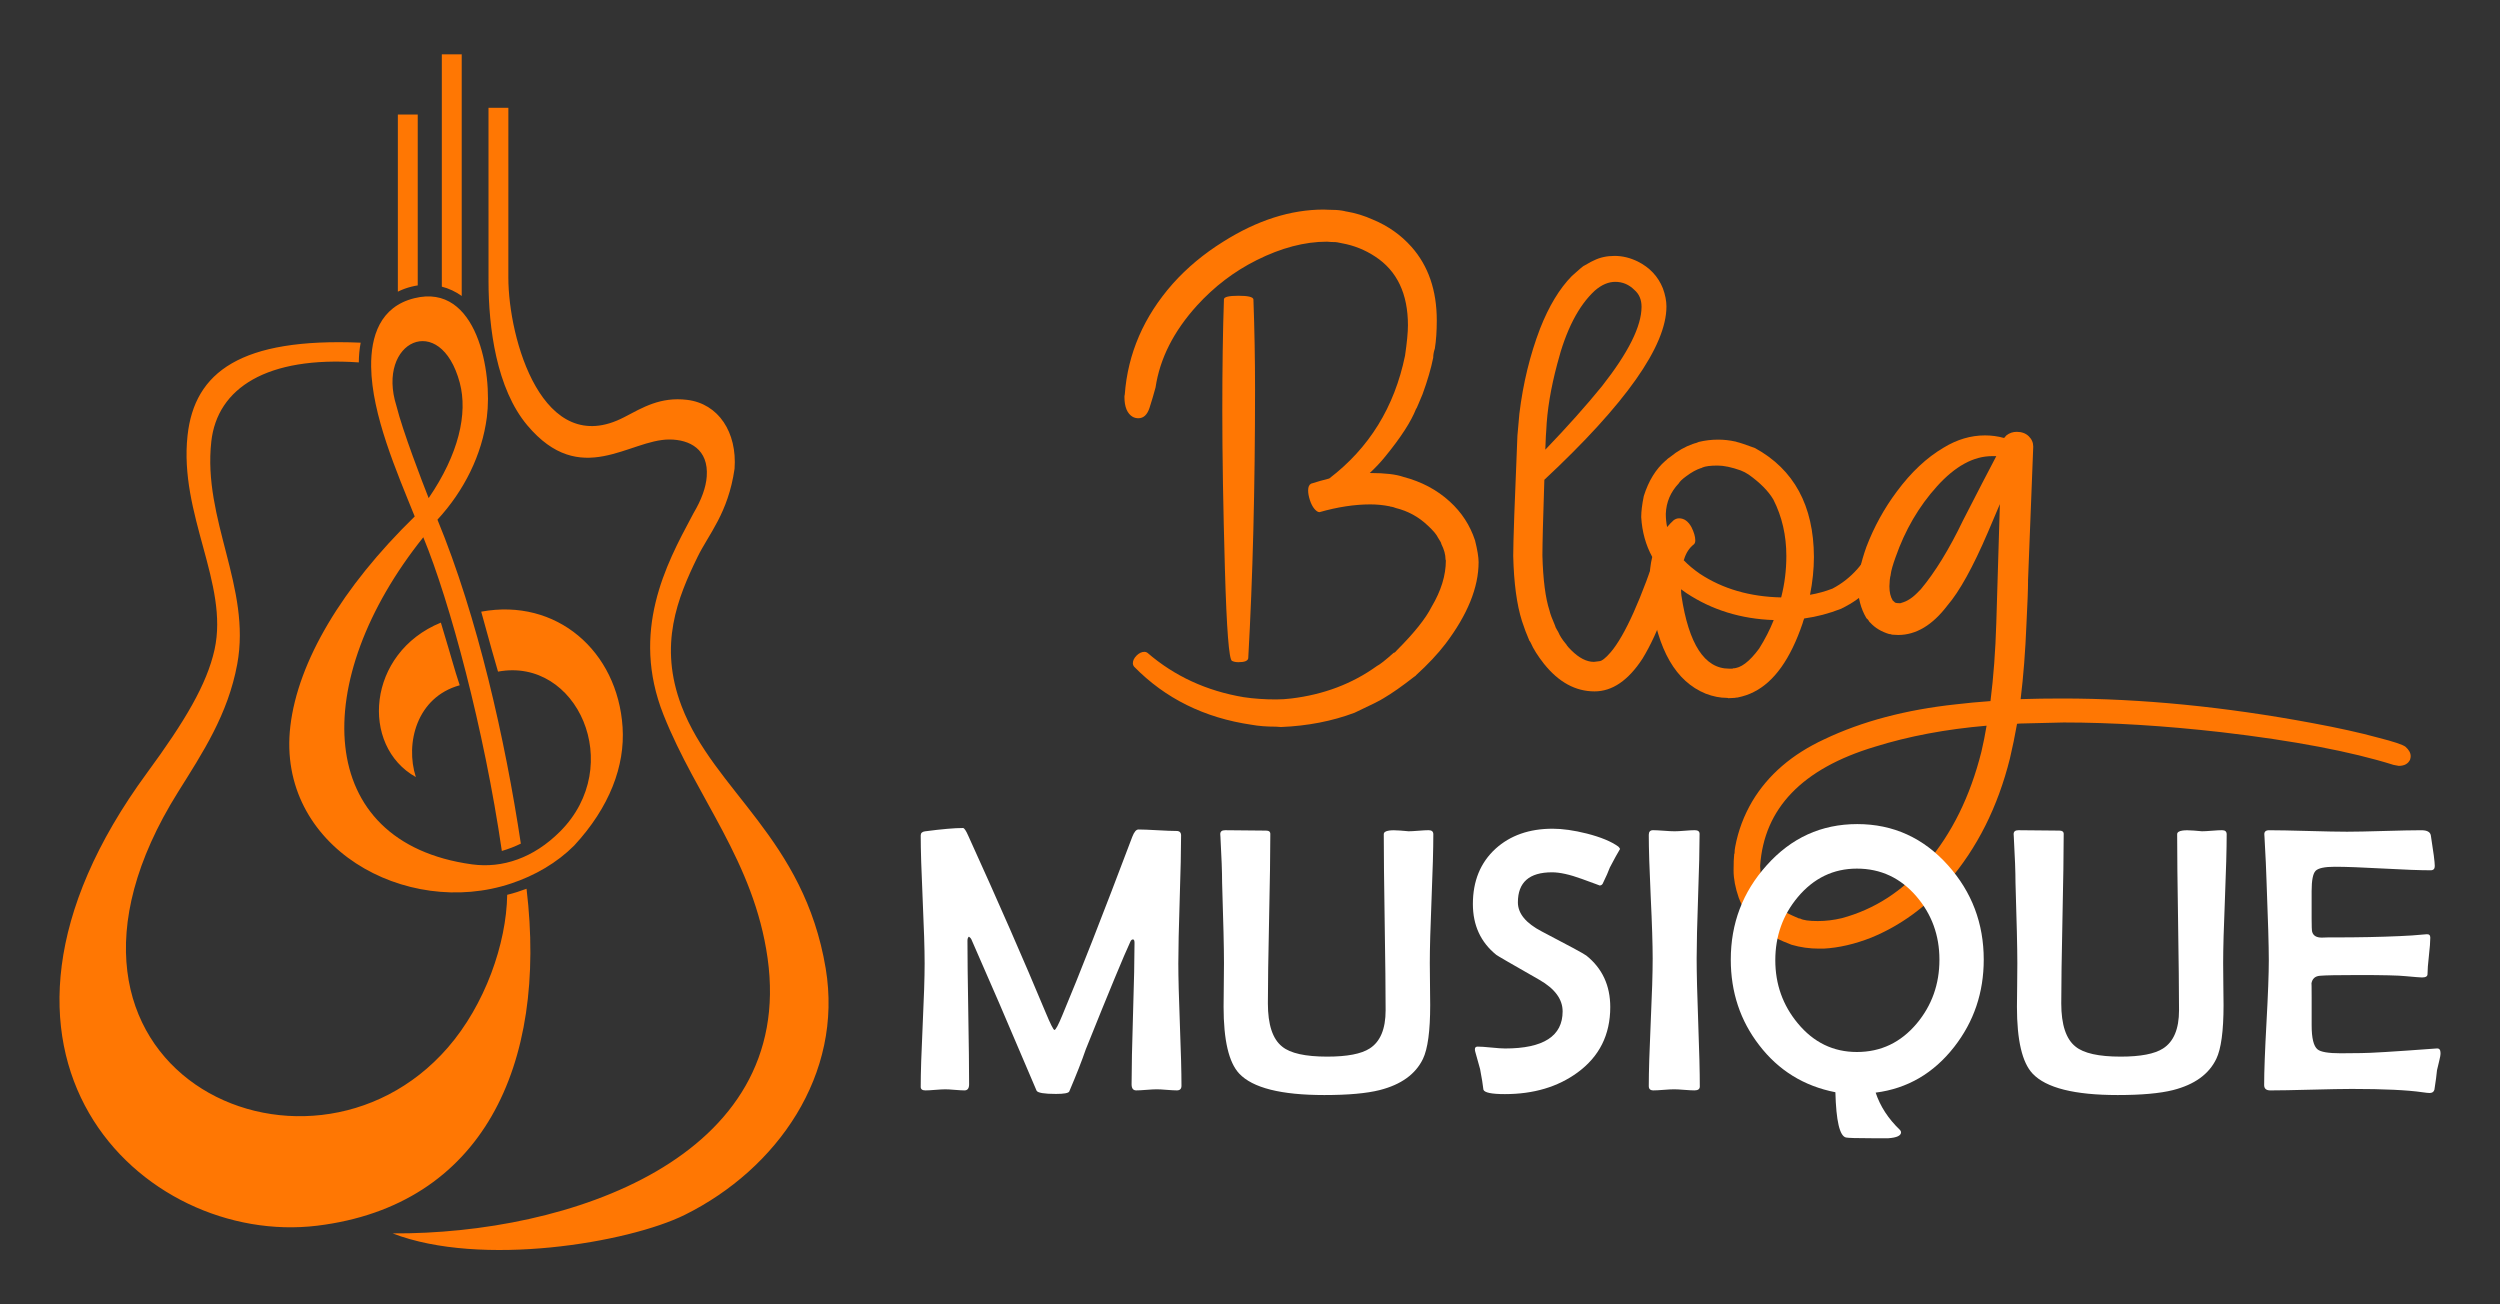 <?xml version="1.0" encoding="utf-8"?>
<!-- Generator: Adobe Illustrator 16.0.0, SVG Export Plug-In . SVG Version: 6.00 Build 0)  -->
<!DOCTYPE svg PUBLIC "-//W3C//DTD SVG 1.1//EN" "http://www.w3.org/Graphics/SVG/1.1/DTD/svg11.dtd">
<svg version="1.1" id="Calque_1" xmlns="http://www.w3.org/2000/svg" xmlns:xlink="http://www.w3.org/1999/xlink" x="0px" y="0px"
	 width="115px" height="60px" viewBox="0 0 115 60" enable-background="new 0 0 115 60" xml:space="preserve">
<rect x="0" y="0" width="115" height="60" fill="#333333" stroke="none"/>
<g>
	<g>
		<g>
			<g>
				<path fill="#FF7703" d="M61.144,22.011c1.838-1.401,3-3.284,3.487-5.648c0.089-0.606,0.134-1.073,0.134-1.401
					c0-1.45-0.502-2.504-1.505-3.159c-0.467-0.308-0.974-0.512-1.521-0.611c-0.109-0.02-0.184-0.034-0.223-0.045
					c-0.04-0.01-0.129-0.015-0.269-0.015l-0.208-0.015c-1.023,0-2.102,0.283-3.234,0.85c-1.033,0.517-1.947,1.212-2.742,2.086
					c-1.073,1.183-1.709,2.439-1.908,3.771c-0.08,0.298-0.171,0.608-0.275,0.931c-0.104,0.323-0.276,0.484-0.515,0.484
					c-0.089,0-0.174-0.02-0.253-0.06c-0.259-0.148-0.388-0.457-0.388-0.924c0-0.039,0.005-0.074,0.015-0.104
					c0.139-1.888,0.874-3.587,2.206-5.097c0.656-0.735,1.431-1.381,2.325-1.938c1.56-0.983,3.1-1.476,4.62-1.476
					c0.06,0,0.126,0.003,0.201,0.008c0.074,0.005,0.156,0.007,0.246,0.007s0.179,0.005,0.269,0.015
					c0.089,0.011,0.179,0.025,0.268,0.045c0.02,0.011,0.045,0.016,0.075,0.016c0.407,0.069,0.81,0.193,1.207,0.372
					c0.695,0.288,1.287,0.706,1.773,1.252c0.775,0.874,1.163,2.002,1.163,3.383c0,0.497-0.03,0.93-0.089,1.297
					c-0.05,0.149-0.075,0.288-0.075,0.417c-0.099,0.497-0.263,1.059-0.492,1.685c-0.109,0.269-0.176,0.428-0.201,0.477
					c-0.025,0.05-0.042,0.09-0.052,0.119c-0.01,0.03-0.025,0.056-0.044,0.075c-0.229,0.586-0.701,1.316-1.416,2.19
					c-0.208,0.259-0.447,0.512-0.715,0.761h0.03c0.675,0,1.182,0.06,1.52,0.179c0.835,0.219,1.545,0.596,2.131,1.133
					c0.546,0.496,0.934,1.093,1.163,1.788c0.109,0.438,0.164,0.771,0.164,0.998c0,1.163-0.507,2.415-1.521,3.756
					c-0.357,0.468-0.81,0.949-1.356,1.446c-0.01,0.02-0.025,0.034-0.045,0.044c-0.02,0.011-0.035,0.021-0.044,0.03
					c-0.547,0.428-1.014,0.755-1.401,0.983c-0.149,0.1-0.596,0.323-1.341,0.671c-1.033,0.388-2.161,0.606-3.383,0.656L58.7,33.427
					c-0.427,0-0.805-0.029-1.133-0.089c-2.166-0.318-3.964-1.207-5.395-2.668c-0.04-0.05-0.06-0.104-0.06-0.164
					c0-0.119,0.057-0.236,0.171-0.351c0.114-0.113,0.236-0.171,0.365-0.171c0.05,0,0.095,0.015,0.134,0.045
					c1.242,1.072,2.717,1.754,4.426,2.041c0.467,0.07,0.964,0.104,1.491,0.104c0.238,0,0.472-0.015,0.7-0.044
					c1.491-0.18,2.802-0.676,3.935-1.491c0.139-0.069,0.397-0.272,0.775-0.61c0.03,0,0.057-0.016,0.082-0.045
					c0.025-0.03,0.047-0.055,0.067-0.074c0.795-0.795,1.326-1.461,1.595-1.997c0.437-0.735,0.656-1.446,0.656-2.132l-0.015-0.045
					c0-0.218-0.064-0.456-0.194-0.715c0-0.04-0.05-0.135-0.149-0.283c-0.069-0.149-0.229-0.338-0.477-0.566
					c-0.417-0.397-0.909-0.666-1.475-0.805c-0.07-0.03-0.139-0.05-0.209-0.06c-0.03,0-0.05-0.005-0.06-0.016
					c-0.298-0.06-0.596-0.089-0.894-0.089c-0.726,0-1.505,0.119-2.34,0.357c-0.07,0-0.147-0.05-0.231-0.148
					c-0.084-0.1-0.154-0.233-0.209-0.402s-0.082-0.318-0.082-0.447c0-0.159,0.044-0.264,0.134-0.313
					C60.587,22.16,60.866,22.08,61.144,22.011z M56.971,30.461c-0.119,0-0.219-0.02-0.298-0.06c-0.14-0.05-0.249-1.465-0.328-4.247
					c-0.08-2.832-0.119-5.241-0.119-7.229s0.024-3.706,0.075-5.157c0-0.108,0.223-0.163,0.67-0.163c0.437,0,0.666,0.055,0.686,0.163
					c0.05,1.382,0.075,2.758,0.075,4.129c0,4.551-0.104,8.679-0.313,12.385C57.398,30.401,57.249,30.461,56.971,30.461z"/>
				<path fill="#FF7703" d="M71.04,22.07c-0.06,1.799-0.089,2.961-0.089,3.487c0.03,1.113,0.139,1.958,0.328,2.534
					c0.03,0.139,0.114,0.367,0.253,0.686c0.01,0.05,0.035,0.106,0.075,0.171c0.04,0.065,0.064,0.107,0.074,0.127
					c0.07,0.169,0.184,0.348,0.343,0.536c0.02,0.021,0.038,0.045,0.052,0.075c0.015,0.029,0.082,0.104,0.201,0.224
					c0.358,0.357,0.706,0.536,1.043,0.536l0.238-0.03c0.119,0,0.298-0.139,0.537-0.417c0.656-0.774,1.406-2.449,2.25-5.022
					c0.069-0.188,0.224-0.283,0.462-0.283c0.198,0,0.348,0.074,0.447,0.224c0.06,0.08,0.089,0.188,0.089,0.328
					c-0.447,2.146-1.043,3.83-1.788,5.052c-0.655,1.004-1.391,1.506-2.206,1.506c-0.875,0-1.649-0.423-2.325-1.267
					c-0.288-0.368-0.492-0.69-0.611-0.969c-0.03-0.06-0.05-0.09-0.06-0.09c-0.129-0.298-0.244-0.601-0.343-0.909
					c-0.239-0.755-0.373-1.754-0.402-2.996c0-0.636,0.064-2.479,0.193-5.529l0.09-1.013c0.169-1.392,0.486-2.698,0.954-3.92
					c0.407-1.033,0.894-1.838,1.46-2.414c0.358-0.328,0.557-0.492,0.596-0.492c0.239-0.139,0.377-0.214,0.417-0.224
					c0.278-0.139,0.596-0.209,0.954-0.209c0.358,0,0.71,0.085,1.058,0.254c0.557,0.278,0.943,0.69,1.162,1.237
					c0.109,0.298,0.164,0.576,0.164,0.834C76.658,15.915,74.785,18.573,71.04,22.07z M71.084,20.685
					c1.004-1.044,1.873-2.018,2.608-2.922c1.211-1.539,1.819-2.757,1.819-3.651c0-0.327-0.109-0.586-0.328-0.774
					c-0.249-0.248-0.542-0.373-0.88-0.373c-0.318,0-0.631,0.135-0.939,0.402c-0.755,0.696-1.332,1.818-1.729,3.368
					c-0.298,1.113-0.467,2.132-0.507,3.056C71.12,19.84,71.104,20.138,71.084,20.685z"/>
				<path fill="#FF7703" d="M83.261,27.361c0.348-0.06,0.69-0.154,1.028-0.283c0.875-0.457,1.535-1.207,1.982-2.251
					c0.06-0.158,0.203-0.238,0.432-0.238c0.328,0.04,0.492,0.179,0.492,0.418c0,0.158-0.148,0.501-0.447,1.028
					c-0.318,0.467-0.536,0.765-0.655,0.894c-0.12,0.13-0.188,0.204-0.209,0.224c-0.249,0.298-0.646,0.581-1.192,0.85
					c-0.557,0.219-1.123,0.368-1.699,0.447c-0.029,0.069-0.055,0.145-0.074,0.224c-0.557,1.64-1.307,2.692-2.25,3.159
					c-0.209,0.109-0.457,0.194-0.746,0.254c-0.049,0-0.089,0.005-0.119,0.015l-0.298,0.015c-0.01-0.01-0.034-0.015-0.074-0.015
					c-0.308,0-0.632-0.064-0.969-0.193c-1.371-0.557-2.211-2.007-2.519-4.353c-0.03-0.327-0.045-0.507-0.045-0.536
					c0-0.03-0.005-0.064-0.016-0.104v-0.253c0-0.378,0.041-0.726,0.12-1.044c-0.298-0.546-0.468-1.157-0.507-1.833
					c0-0.258,0.039-0.581,0.119-0.969c0.219-0.695,0.551-1.237,0.998-1.624c0.021-0.01,0.04-0.027,0.061-0.053
					c0.02-0.024,0.074-0.066,0.164-0.127c0.327-0.268,0.675-0.467,1.043-0.596c0.02,0,0.035-0.005,0.045-0.015
					c0.059-0.01,0.134-0.035,0.223-0.075c0.289-0.069,0.582-0.104,0.88-0.104c0.269,0,0.536,0.029,0.805,0.089
					c0.02,0,0.034,0.005,0.045,0.015c0.139,0.03,0.422,0.125,0.849,0.283c1.799,0.984,2.703,2.653,2.713,5.008
					C83.439,26.184,83.38,26.765,83.261,27.361z M77.448,25.767c0.209,0.219,0.457,0.427,0.745,0.626
					c1.053,0.695,2.301,1.058,3.741,1.088c0.159-0.616,0.238-1.252,0.238-1.908c0-0.943-0.198-1.808-0.597-2.593
					c-0.229-0.388-0.605-0.77-1.133-1.147c-0.119-0.079-0.242-0.145-0.372-0.194c-0.417-0.148-0.771-0.223-1.058-0.223
					c-0.328,0-0.563,0.029-0.701,0.089c-0.029,0.021-0.055,0.03-0.074,0.03c-0.209,0.069-0.432,0.193-0.671,0.372
					c-0.179,0.13-0.293,0.238-0.343,0.328c-0.377,0.397-0.576,0.864-0.596,1.4c0,0.209,0.02,0.413,0.06,0.611
					c0.089-0.109,0.188-0.213,0.298-0.313c0.08-0.06,0.164-0.09,0.254-0.09c0.229,0,0.417,0.135,0.566,0.402
					c0.119,0.238,0.178,0.442,0.178,0.611c0,0.079-0.02,0.14-0.059,0.179c-0.219,0.169-0.373,0.407-0.463,0.716L77.448,25.767z
					 M81.592,28.523c-1.5-0.05-2.837-0.462-4.01-1.236c-0.089-0.06-0.174-0.12-0.253-0.18c0,0.1,0.005,0.194,0.015,0.283
					c0.338,2.246,1.068,3.368,2.191,3.368h0.164l0.015-0.015c0.357,0,0.76-0.303,1.207-0.909
					C81.189,29.408,81.412,28.971,81.592,28.523z"/>
				<path fill="#FF7703" d="M92.949,32.16c0.615-0.02,1.252-0.029,1.906-0.029c3.637,0,7.477,0.377,11.521,1.132
					c1.182,0.219,2.191,0.442,3.025,0.671c0.705,0.179,1.123,0.318,1.252,0.417c0.158,0.14,0.238,0.283,0.238,0.433
					c0,0.05-0.01,0.104-0.029,0.163c-0.09,0.189-0.264,0.283-0.521,0.283l-0.238-0.045c-1.959-0.615-4.596-1.116-7.914-1.504
					c-2.633-0.299-5.053-0.447-7.258-0.447l-1.879,0.045c-0.09,0-0.178,0.005-0.268,0.015c-0.099,0.557-0.208,1.088-0.328,1.595
					c-0.557,2.234-1.511,4.133-2.861,5.693c-1.014,1.152-2.187,2.002-3.518,2.549c-0.756,0.297-1.485,0.467-2.191,0.506h-0.209
					c-0.437,0-0.859-0.059-1.266-0.178l-0.15-0.061c-1.162-0.438-1.922-1.139-2.279-2.102c-0.159-0.457-0.238-0.875-0.238-1.252
					c0-0.348,0.01-0.602,0.029-0.76c0.01-0.01,0.016-0.025,0.016-0.045c0-0.09,0.01-0.184,0.029-0.283
					c0.139-0.746,0.402-1.445,0.789-2.102c0.727-1.213,1.829-2.16,3.309-2.847c1.729-0.824,3.752-1.361,6.066-1.609
					c0.507-0.06,1.033-0.109,1.58-0.148c0.139-1.104,0.229-2.306,0.268-3.607l0.164-5.454c-0.168,0.387-0.353,0.819-0.551,1.296
					c-0.686,1.601-1.307,2.723-1.863,3.368c-0.686,0.904-1.441,1.356-2.266,1.356l-0.283-0.015c-0.039-0.02-0.084-0.029-0.134-0.029
					c-0.357-0.109-0.646-0.283-0.864-0.522c-0.029-0.02-0.053-0.047-0.067-0.082c-0.015-0.034-0.052-0.076-0.112-0.126
					c-0.258-0.438-0.387-0.93-0.387-1.476c0-0.478,0.129-1.078,0.387-1.804c0.349-0.914,0.815-1.764,1.402-2.549
					c0.655-0.884,1.371-1.555,2.146-2.012c0.616-0.377,1.252-0.566,1.907-0.566c0.299,0,0.592,0.04,0.88,0.119
					c0.03-0.039,0.064-0.079,0.104-0.119c0.139-0.109,0.298-0.164,0.476-0.164c0.229,0,0.412,0.067,0.551,0.201
					c0.141,0.135,0.209,0.296,0.209,0.484l-0.238,6.111c0,0.417-0.025,1.098-0.074,2.041C93.167,29.954,93.078,31.107,92.949,32.16z
					 M91.383,33.382c-1.867,0.159-3.582,0.482-5.141,0.969c-3.339,1.004-5.098,2.832-5.276,5.484l0.015,0.225
					c0.03,0.883,0.438,1.529,1.223,1.938c0.179,0.088,0.362,0.174,0.551,0.252h0.045c0.139,0.08,0.412,0.119,0.82,0.119
					c0.357,0,0.725-0.043,1.103-0.133c1.511-0.408,2.807-1.248,3.89-2.52c1.172-1.371,2.018-3.084,2.533-5.142
					C91.234,34.197,91.314,33.8,91.383,33.382z M91.83,20.982h-0.193c-0.854,0-1.699,0.462-2.533,1.386
					c-0.835,0.924-1.471,2.013-1.908,3.265c-0.129,0.357-0.203,0.621-0.223,0.789c0,0.03-0.008,0.067-0.023,0.112
					c-0.015,0.045-0.027,0.191-0.037,0.439c0,0.269,0.05,0.482,0.149,0.641c0,0.011,0.007,0.018,0.022,0.022
					c0.015,0.005,0.024,0.015,0.029,0.03c0.006,0.015,0.018,0.022,0.037,0.022c0,0.039,0.08,0.06,0.238,0.06
					c0.051,0,0.075-0.005,0.075-0.016c0.269-0.069,0.531-0.243,0.79-0.521l0.104-0.104c0.656-0.784,1.303-1.838,1.938-3.159
					C90.951,22.666,91.463,21.678,91.83,20.982z"/>
			</g>
		</g>
		<g>
			<path fill="#FFFFFF" d="M54.348,49.945c0,0.142-0.07,0.213-0.213,0.213c-0.103,0-0.258-0.009-0.465-0.025
				c-0.208-0.018-0.362-0.025-0.465-0.025s-0.259,0.008-0.47,0.025c-0.21,0.017-0.366,0.025-0.469,0.025
				c-0.143,0-0.213-0.094-0.213-0.281c0-0.723,0.022-1.806,0.067-3.251c0.046-1.444,0.068-2.527,0.068-3.25
				c0-0.107-0.022-0.162-0.068-0.162c-0.051,0-0.091,0.031-0.119,0.094c-0.29,0.62-0.976,2.275-2.056,4.965
				c-0.177,0.518-0.43,1.163-0.76,1.937c-0.039,0.074-0.244,0.111-0.614,0.111c-0.534,0-0.83-0.049-0.887-0.146
				c-0.193-0.46-0.47-1.105-0.827-1.936c-0.473-1.127-1.197-2.804-2.176-5.033c-0.017-0.04-0.054-0.08-0.111-0.12
				c-0.045,0.034-0.067,0.097-0.067,0.188c0,0.734,0.013,1.835,0.038,3.302c0.025,1.468,0.038,2.567,0.038,3.302
				c0,0.188-0.071,0.281-0.213,0.281c-0.097,0-0.245-0.009-0.443-0.025c-0.199-0.018-0.348-0.025-0.444-0.025
				c-0.102,0-0.254,0.008-0.456,0.025c-0.202,0.017-0.354,0.025-0.456,0.025c-0.143,0-0.214-0.054-0.214-0.162
				c0-0.631,0.03-1.577,0.09-2.837c0.06-1.259,0.09-2.205,0.09-2.836c0-0.654-0.03-1.637-0.09-2.947s-0.09-2.294-0.09-2.947
				c0-0.108,0.065-0.171,0.196-0.188c0.773-0.102,1.356-0.153,1.749-0.153c0.057,0,0.137,0.117,0.239,0.35
				c1.376,3.026,2.559,5.728,3.549,8.104c0.232,0.558,0.372,0.836,0.418,0.836c0.057,0,0.179-0.228,0.366-0.683
				c0.773-1.842,1.846-4.578,3.216-8.206c0.086-0.222,0.18-0.333,0.282-0.333c0.193,0,0.484,0.012,0.874,0.034
				s0.681,0.034,0.875,0.034c0.142,0,0.213,0.068,0.213,0.205c0,0.653-0.021,1.637-0.064,2.947
				c-0.042,1.311-0.063,2.293-0.063,2.947c0,0.626,0.024,1.564,0.072,2.815C54.324,48.39,54.348,49.325,54.348,49.945z"/>
			<path fill="#FFFFFF" d="M65.933,38.377c0,0.66-0.027,1.648-0.081,2.965s-0.081,2.305-0.081,2.964
				c0,0.217,0.003,0.539,0.009,0.969s0.009,0.749,0.009,0.96c0,1.188-0.111,2.013-0.333,2.474c-0.341,0.705-1.004,1.183-1.987,1.434
				c-0.604,0.153-1.453,0.229-2.551,0.229c-1.991,0-3.296-0.329-3.916-0.989c-0.478-0.512-0.717-1.535-0.717-3.071
				c0-0.188,0.003-0.504,0.009-0.951c0.006-0.446,0.009-0.798,0.009-1.054c0-0.671-0.028-1.907-0.086-3.711
				c0-0.466-0.025-1.162-0.076-2.09c-0.006-0.068-0.009-0.113-0.009-0.137c0-0.119,0.074-0.179,0.222-0.179
				c0.233,0,0.549,0.003,0.947,0.009c0.461,0.006,0.773,0.009,0.938,0.009c0.131,0,0.196,0.051,0.196,0.153
				c0,0.864-0.019,2.164-0.056,3.898s-0.056,3.034-0.056,3.898c0,0.979,0.219,1.641,0.657,1.987
				c0.375,0.308,1.066,0.461,2.072,0.461c0.916,0,1.567-0.125,1.954-0.375c0.489-0.313,0.733-0.898,0.733-1.758
				c0-0.898-0.014-2.248-0.043-4.048c-0.028-1.8-0.042-3.149-0.042-4.048c0-0.091,0.082-0.147,0.247-0.17
				c0.119-0.018,0.29-0.018,0.512,0c0.262,0.022,0.387,0.033,0.376,0.033c0.102,0,0.257-0.008,0.465-0.025
				c0.207-0.017,0.362-0.025,0.465-0.025C65.861,38.189,65.933,38.252,65.933,38.377z"/>
			<path fill="#FFFFFF" d="M74.523,39.051c-0.114,0.188-0.271,0.473-0.47,0.854c-0.063,0.176-0.173,0.427-0.332,0.751
				c-0.034,0.051-0.08,0.076-0.137,0.076c0.006,0-0.269-0.101-0.823-0.303s-1.011-0.303-1.369-0.303
				c-1.047,0-1.569,0.461-1.569,1.382c0,0.512,0.366,0.959,1.101,1.34c1.233,0.643,1.916,1.012,2.047,1.108
				c0.733,0.586,1.101,1.377,1.101,2.372c0,1.273-0.503,2.277-1.51,3.011c-0.904,0.66-2.017,0.99-3.336,0.99
				c-0.614,0-0.944-0.068-0.989-0.205c-0.023-0.216-0.074-0.531-0.153-0.947c-0.046-0.17-0.117-0.426-0.214-0.768
				c-0.017-0.051-0.025-0.1-0.025-0.145c0-0.08,0.043-0.12,0.128-0.12c0.137,0,0.346,0.015,0.627,0.043s0.493,0.043,0.636,0.043
				c1.763,0,2.645-0.569,2.645-1.706c0-0.558-0.355-1.041-1.066-1.45c-1.297-0.739-1.959-1.123-1.987-1.152
				c-0.717-0.58-1.075-1.358-1.075-2.337c0-1.058,0.347-1.905,1.041-2.542c0.677-0.614,1.552-0.922,2.627-0.922
				c0.455,0,0.979,0.074,1.57,0.222c0.643,0.165,1.126,0.364,1.45,0.598C74.467,38.963,74.495,39,74.523,39.051z"/>
			<path fill="#FFFFFF" d="M78.191,49.979c0,0.119-0.082,0.179-0.247,0.179c-0.103,0-0.259-0.009-0.47-0.025
				c-0.21-0.018-0.366-0.025-0.469-0.025c-0.108,0-0.268,0.008-0.478,0.025c-0.211,0.017-0.367,0.025-0.47,0.025
				c-0.143,0-0.213-0.065-0.213-0.196c0-0.648,0.029-1.625,0.089-2.931c0.061-1.305,0.09-2.284,0.09-2.938
				c0-0.631-0.029-1.579-0.09-2.845c-0.06-1.266-0.089-2.214-0.089-2.846c0-0.142,0.065-0.213,0.196-0.213
				c0.107,0,0.272,0.009,0.494,0.025c0.222,0.018,0.39,0.025,0.504,0.025c0.103,0,0.256-0.008,0.46-0.025
				c0.205-0.017,0.358-0.025,0.461-0.025c0.148,0,0.222,0.057,0.222,0.171c0,0.637-0.022,1.592-0.068,2.866
				c-0.045,1.273-0.067,2.229-0.067,2.866c0,0.654,0.023,1.635,0.072,2.943C78.167,48.344,78.191,49.325,78.191,49.979z"/>
			<path fill="#FFFFFF" d="M91.252,44.144c0,1.514-0.452,2.85-1.356,4.01c-0.949,1.217-2.155,1.92-3.616,2.107
				c0.21,0.631,0.582,1.203,1.117,1.715c0.034,0.034,0.051,0.07,0.051,0.11c0,0.153-0.193,0.245-0.58,0.273c0.006,0-0.25,0-0.768,0
				c-0.688,0-1.083-0.012-1.186-0.034c-0.29-0.068-0.452-0.763-0.486-2.082c-1.45-0.284-2.619-1.006-3.506-2.166
				c-0.87-1.127-1.306-2.438-1.306-3.934c0-1.666,0.549-3.11,1.646-4.333c1.132-1.269,2.522-1.902,4.172-1.902
				c1.654,0,3.048,0.634,4.18,1.902C90.706,41.033,91.252,42.478,91.252,44.144z M89.214,44.144c0-1.114-0.351-2.081-1.05-2.9
				c-0.733-0.858-1.649-1.288-2.747-1.288c-1.08,0-1.987,0.438-2.721,1.314c-0.688,0.824-1.032,1.791-1.032,2.9
				c0,1.104,0.344,2.07,1.032,2.9c0.728,0.882,1.635,1.322,2.721,1.322c1.104,0,2.022-0.438,2.756-1.314
				C88.866,46.248,89.214,45.271,89.214,44.144z"/>
			<path fill="#FFFFFF" d="M102.427,38.377c0,0.66-0.027,1.648-0.08,2.965c-0.055,1.316-0.082,2.305-0.082,2.964
				c0,0.217,0.004,0.539,0.008,0.969c0.006,0.43,0.01,0.749,0.01,0.96c0,1.188-0.111,2.013-0.334,2.474
				c-0.34,0.705-1.002,1.183-1.986,1.434c-0.604,0.153-1.453,0.229-2.551,0.229c-1.99,0-3.297-0.329-3.916-0.989
				c-0.479-0.512-0.717-1.535-0.717-3.071c0-0.188,0.004-0.504,0.01-0.951c0.004-0.446,0.008-0.798,0.008-1.054
				c0-0.671-0.029-1.907-0.085-3.711c0-0.466-0.025-1.162-0.077-2.09c-0.006-0.068-0.008-0.113-0.008-0.137
				c0-0.119,0.073-0.179,0.221-0.179c0.232,0,0.549,0.003,0.947,0.009c0.461,0.006,0.773,0.009,0.938,0.009
				c0.131,0,0.197,0.051,0.197,0.153c0,0.864-0.02,2.164-0.057,3.898s-0.055,3.034-0.055,3.898c0,0.979,0.219,1.641,0.656,1.987
				c0.377,0.308,1.066,0.461,2.074,0.461c0.916,0,1.566-0.125,1.953-0.375c0.488-0.313,0.734-0.898,0.734-1.758
				c0-0.898-0.016-2.248-0.043-4.048c-0.029-1.8-0.043-3.149-0.043-4.048c0-0.091,0.082-0.147,0.248-0.17
				c0.119-0.018,0.289-0.018,0.512,0c0.262,0.022,0.387,0.033,0.375,0.033c0.102,0,0.258-0.008,0.465-0.025
				c0.207-0.017,0.361-0.025,0.465-0.025C102.357,38.189,102.427,38.252,102.427,38.377z"/>
			<path fill="#FFFFFF" d="M112.264,48.443c0,0.091-0.023,0.222-0.068,0.393c-0.051,0.216-0.083,0.347-0.094,0.393
				c-0.018,0.204-0.057,0.503-0.119,0.896c-0.029,0.103-0.102,0.153-0.223,0.153c-0.057,0-0.164-0.011-0.324-0.034
				c-0.699-0.102-1.781-0.153-3.25-0.153c-0.414,0-1.041,0.012-1.877,0.034s-1.461,0.034-1.875,0.034
				c-0.189,0-0.283-0.082-0.283-0.247c0-0.637,0.037-1.594,0.107-2.871c0.07-1.276,0.107-2.233,0.107-2.87
				c0-0.648-0.035-1.857-0.104-3.626c-0.012-0.455-0.043-1.135-0.094-2.039l-0.008-0.119c-0.006-0.131,0.068-0.196,0.221-0.196
				c0.398,0,0.996,0.012,1.793,0.034c0.795,0.022,1.393,0.034,1.791,0.034c0.381,0,0.951-0.012,1.711-0.034
				c0.758-0.022,1.328-0.034,1.709-0.034c0.268,0,0.412,0.083,0.436,0.247c0.119,0.751,0.18,1.218,0.18,1.399
				c0,0.131-0.063,0.196-0.188,0.196c-0.484,0-1.217-0.027-2.197-0.081s-1.719-0.081-2.213-0.081c-0.467,0-0.762,0.063-0.885,0.188
				c-0.121,0.125-0.182,0.436-0.182,0.93v1.271c0,0.347,0.008,0.549,0.025,0.605c0.051,0.177,0.199,0.265,0.443,0.265
				c0.068,0,0.164-0.003,0.289-0.009c0.131,0,0.229,0,0.291,0c1.113,0,2.115-0.02,3.002-0.06c0.348-0.012,0.756-0.04,1.229-0.085
				c0.119-0.012,0.18,0.039,0.18,0.153c0,0.182-0.021,0.461-0.064,0.836s-0.064,0.657-0.064,0.845c0,0.103-0.084,0.153-0.256,0.153
				c-0.068,0-0.32-0.02-0.758-0.06c-0.318-0.034-1.035-0.051-2.15-0.051c-0.938,0-1.533,0.011-1.783,0.033
				c-0.227,0.018-0.357,0.137-0.393,0.358c0.006-0.039,0.01,0.18,0.01,0.657v1.263c0,0.592,0.09,0.961,0.271,1.108
				c0.143,0.12,0.498,0.18,1.066,0.18l0.939-0.009c0.398,0,1.516-0.068,3.352-0.204l0.129-0.009
				C112.207,48.219,112.264,48.29,112.264,48.443z"/>
		</g>
	</g>
	<path fill-rule="evenodd" clip-rule="evenodd" fill="#FF7703" d="M21.147,31.522c-1.978,0.545-2.516,2.672-2.018,4.223
		c-2.566-1.431-2.259-5.712,1.151-7.105C20.931,30.797,20.838,30.578,21.147,31.522 M19.718,22.912
		c-0.29-0.729-1.204-3.112-1.481-4.237c-0.943-2.976,2.027-4.389,2.913-1.066C21.526,19.026,21.098,20.897,19.718,22.912z
		 M23.331,41.161c0.303-0.074,0.6-0.168,0.89-0.278c0.973,8.146-2.043,14.569-9.629,15.499c-8.019,0.98-17.367-7.848-7.817-20.847
		c1.725-2.349,2.742-4.055,3.094-5.654c0.667-3.026-1.638-6.214-1.242-9.847c0.319-2.93,2.461-4.5,7.964-4.271
		c-0.057,0.298-0.083,0.604-0.086,0.908c-4.221-0.294-6.511,1.174-6.785,3.639c-0.401,3.593,1.844,6.717,1.193,10.24
		c-0.428,2.32-1.59,4.074-2.72,5.879c-7.969,12.726,5.919,19.21,12.399,11.769C22.313,46.22,23.296,43.406,23.331,41.161z
		 M31.503,55.882c-2.594,1.286-9.378,2.427-13.443,0.854c8.048,0.049,18.549-3.44,17.249-12.663
		c-0.629-4.465-3.265-7.357-4.789-11.195c-1.523-3.835,0.129-6.928,1.289-9.097l0.094-0.177c0.369-0.622,0.571-1.186,0.607-1.686
		c0.09-1.247-0.78-1.699-1.716-1.701c-1.853-0.003-4.079,2.269-6.537-0.651c-1.418-1.684-1.785-4.488-1.785-6.641L22.471,4.96h0.914
		l-0.001,7.805c-0.001,2.82,1.576,8.391,5.335,6.422c0.853-0.445,1.66-0.941,2.887-0.794c1.449,0.175,2.306,1.499,2.184,3.168
		c-0.296,2.053-1.187,3-1.703,4.06c-0.913,1.871-1.81,4.048-0.732,6.866c1.49,3.901,5.629,6.066,6.628,12.062
		C38.795,49.426,35.75,53.775,31.503,55.882z M19.216,5.269v7.86c-0.097,0.015-0.193,0.033-0.29,0.058
		c-0.219,0.055-0.428,0.131-0.625,0.23V5.269H19.216z M21.239,2.5v11.115c-0.279-0.201-0.589-0.345-0.915-0.429V2.5H21.239z
		 M28.639,33.451c0.116,1.776-0.592,3.679-2.229,5.447c-0.788,0.789-1.802,1.378-2.894,1.741c-4.837,1.62-10.814-1.674-10.16-7.236
		c0.349-2.962,2.366-6.375,5.721-9.646c-0.828-2.051-1.974-4.684-2.004-6.883c-0.019-1.401,0.409-2.764,1.985-3.156
		c2.904-0.723,3.604,3.44,3.337,5.48c-0.225,1.726-1.039,3.366-2.272,4.707c1.848,4.479,3.117,10.127,3.836,14.902
		c-0.28,0.137-0.573,0.25-0.874,0.337c-0.815-5.595-2.393-11.476-3.613-14.43c-5.263,6.579-5.053,14.04,2.232,15.046
		c1.415,0.195,2.849-0.298,4.058-1.509c3.036-3.034,0.785-8.034-2.853-7.356c-0.435-1.521-0.075-0.238-0.773-2.758
		C25.596,27.497,28.411,29.944,28.639,33.451z"/>
</g>
</svg>
